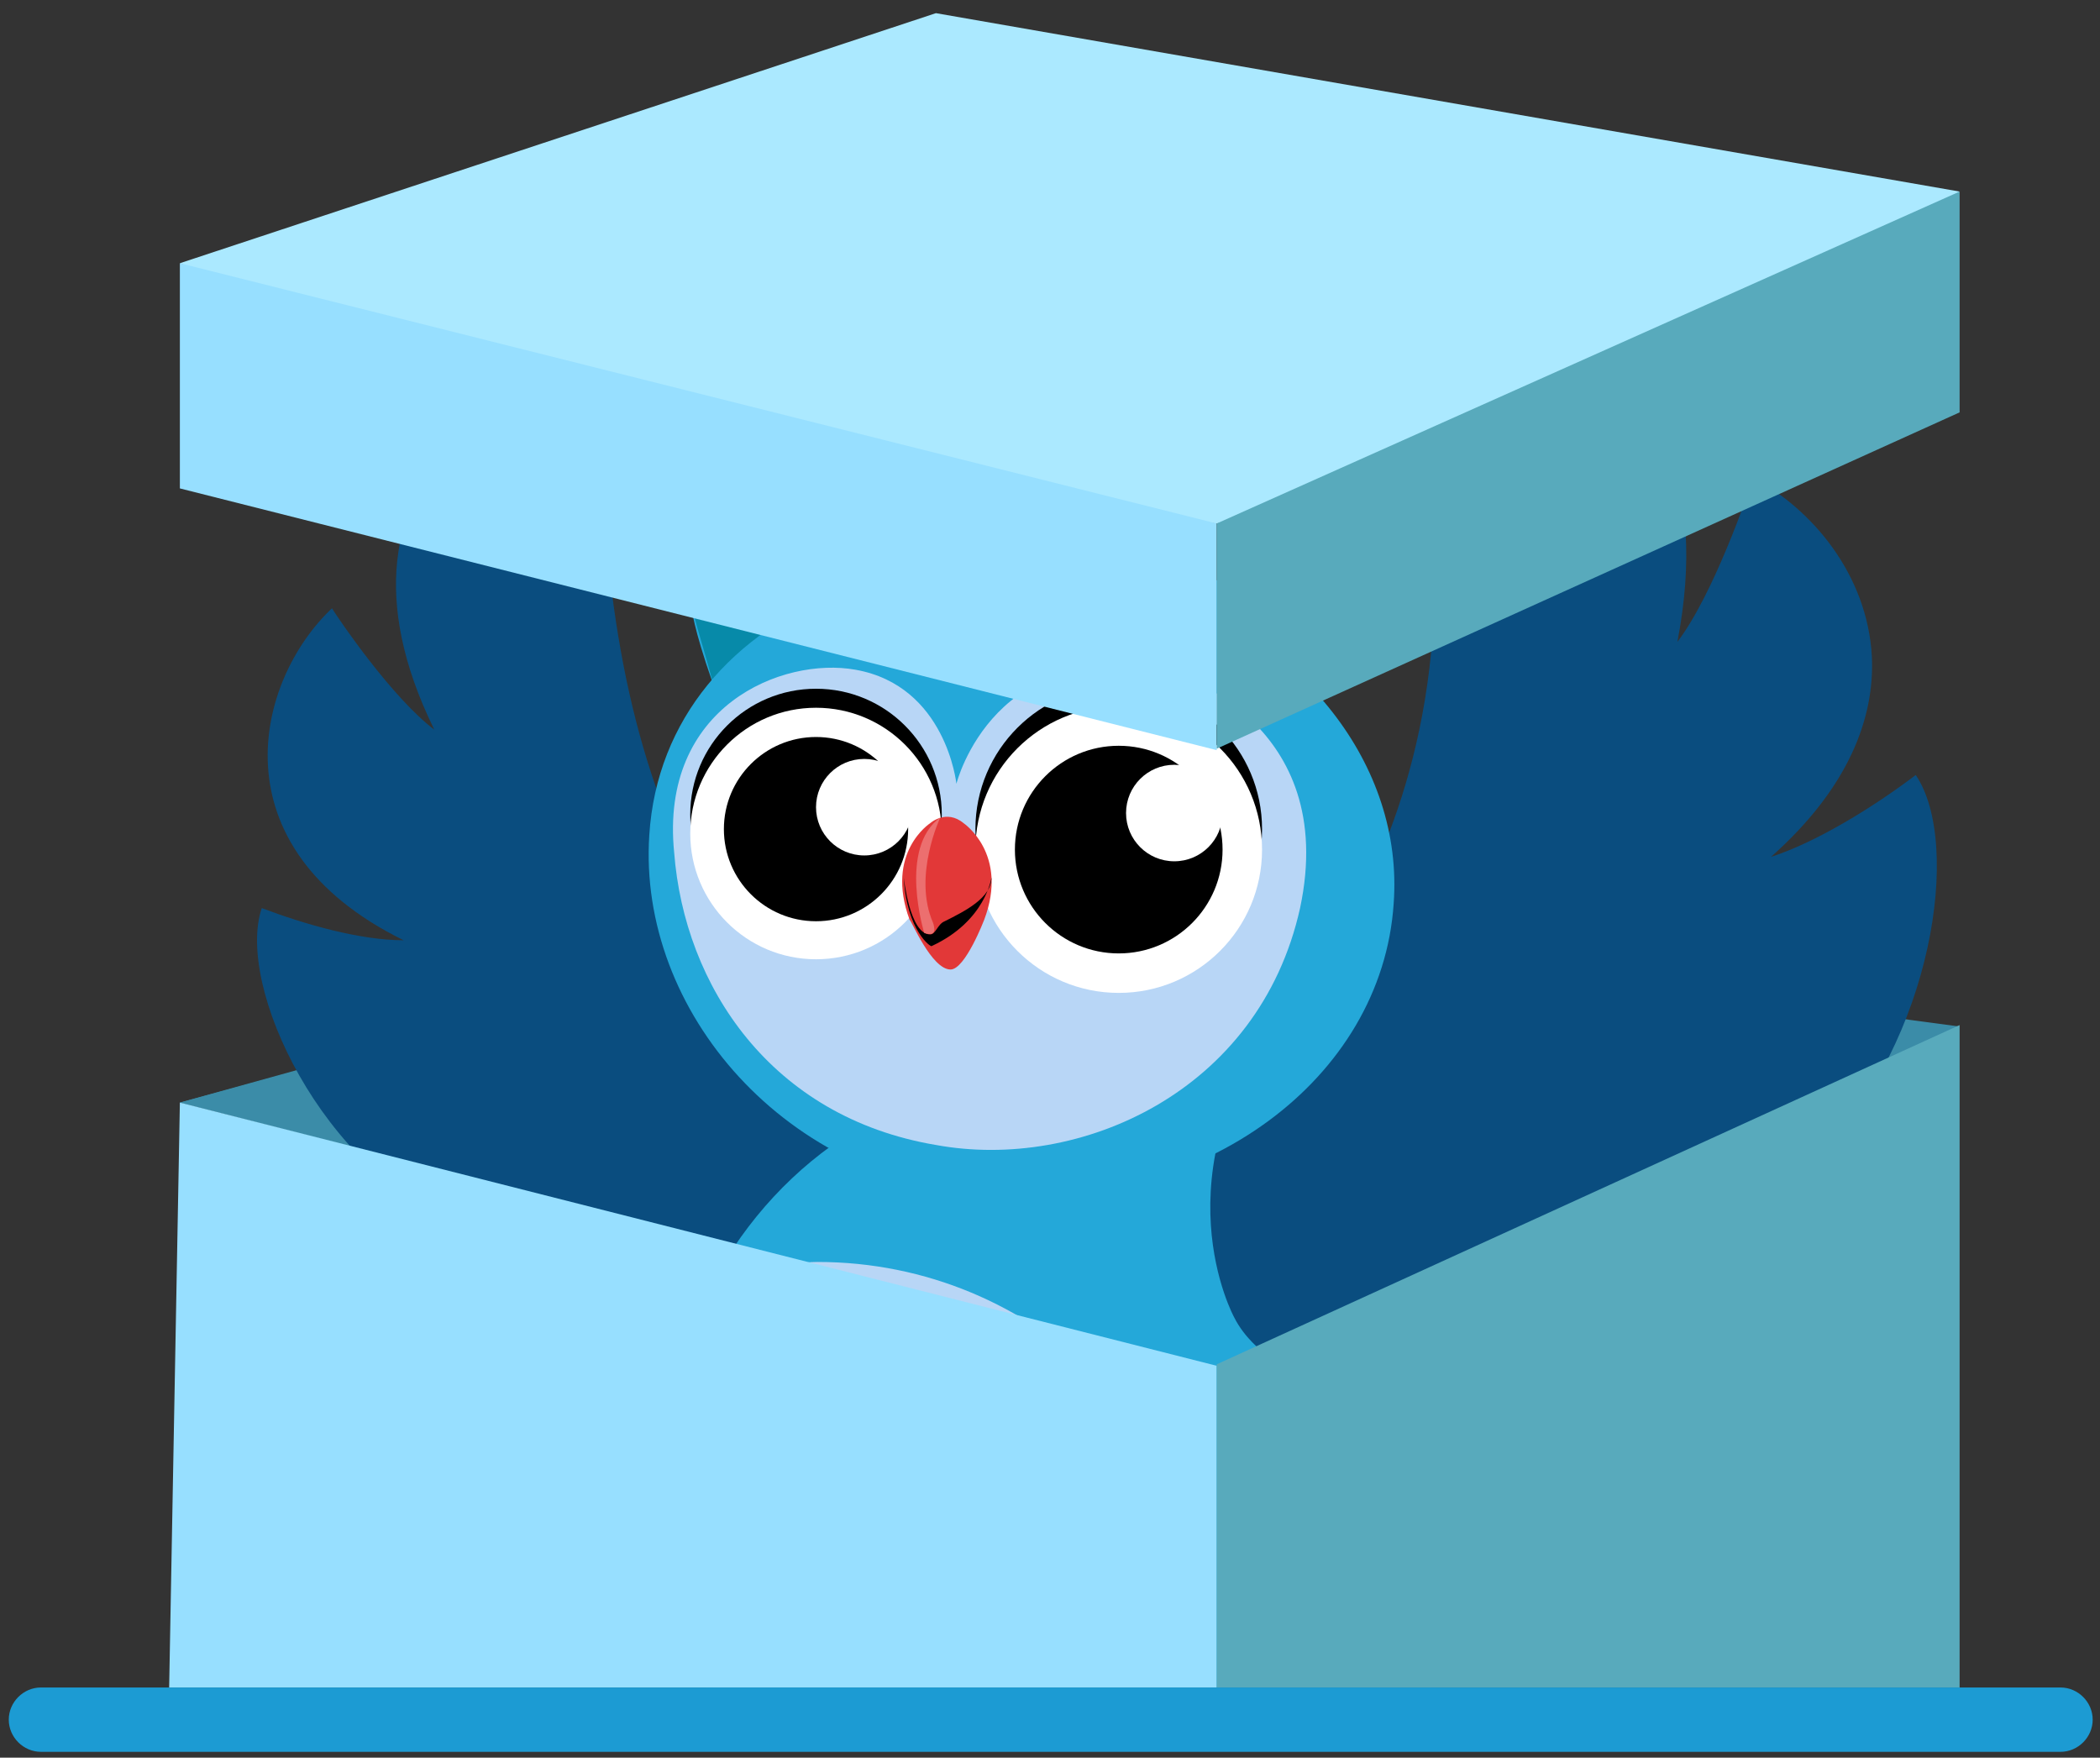 <svg xmlns="http://www.w3.org/2000/svg" xmlns:xlink="http://www.w3.org/1999/xlink" id="Layer_1" x="0px" y="0px" viewBox="0 0 143.6 120.2" style="enable-background:new 0 0 143.6 120.2;" xml:space="preserve">
<rect x="0" y="0" width="143.6" height="120.2" fill="#333333" stroke="none"/>
<style type="text/css">
	.st0{clip-path:url(#SVGID_2_);}
	.st1{fill:#3B8CA8;}
	.st2{fill:#0A4D7F;}
	.st3{fill:#239EC4;}
	.st4{fill:#0697BE;}
	.st5{fill:#24A8D9;}
	.st6{fill:#E47500;}
	.st7{fill:#FF9600;}
	.st8{fill:#B8D6F6;}
	.st9{fill:#078AA9;}
	.st10{fill:#FFFFFF;}
	.st11{fill:#E23838;}
	.st12{fill:#EC6F6F;}
	.st13{fill:#97DFFF;}
	.st14{fill:#58AABC;}
	.st15{fill:#ABE9FF;}
	.st16{fill:#1C9BD3;}
</style>
<g>
	<g>
		<g>
			<g>
				<g>
					<defs>
						<path id="SVGID_1_" d="M147.6-6.3H-2.7c-1.6,0-3,1.4-3,3v118.7h156.4V-3.4C150.5-5,149.3-6.3,147.6-6.3z"></path>
					</defs>
					<clipPath id="SVGID_2_">
						<use xlink:href="#SVGID_1_" style="overflow:visible;"></use>
					</clipPath>
					<g class="st0">
						<polygon class="st1" points="64.5,60.9 12.3,75.4 83.2,93.2 134,70.2       "></polygon>
						<polygon class="st1" points="64,61.4 83,93.6 12.3,75.4       "></polygon>
						<g>
							<path class="st2" d="M66.3,81.7c-18.2-14.6-25.2-28-25.3-55.5c-3.9-1.4-20.2,5.6-11.3,23.7c-2.9-2.2-6.5-7.5-7-8.3         c-5.2,4.9-8.1,16.3,4.9,22.7c-3,0-6.8-1.1-9.7-2.2c-1.8,5.3,4.1,18,13.7,21.8C31.6,83.9,49.6,92.8,66.3,81.7z"></path>
							<path class="st3" d="M103.3,89.4c0,0,2.5,3-0.8,11.7c-3.2,8.7-8.9,20.5-15.7,20.8c-6.8,0.3-8.3-3.6-1.8-14.4         S99.6,85.6,103.3,89.4z"></path>
							<path class="st4" d="M115,94.6c0,0,1.1,3.6-5.4,11c-6.5,7.4-16.5,17.3-23,15.6c-6.5-1.6-6.2-5.7,4.1-14.4         C101.2,98.2,113.3,89.9,115,94.6z"></path>
							<path class="st5" d="M121.5,103.2c0,0-0.1,3.8-8.6,9.9c-8.5,6.3-20.9,14.2-26.5,11.3c-5.6-2.9-4-6.8,8.5-13.5         C107.3,104.2,121.1,98.1,121.5,103.2z"></path>
							<g>
								<g>
									<path class="st6" d="M60.8,150.5c0.5-0.1,1-0.2,1.4-0.3c0,0,2.5-0.7,2.3-3.7c-0.1-1.4-0.5-2.8-1.5-3.7           c-0.4-0.4-0.8-0.5-1.2-0.7c-5.4-2.6-12.9-2-17.3-0.2c-0.2,0.1-0.4,0.2-0.6,0.3C49.2,145.9,54.9,148.5,60.8,150.5z"></path>
									<path class="st7" d="M61.2,150.5c0.7-0.1,1.4-0.2,2.1-0.4c0,0,2.5-0.7,2.3-3.7c-0.1-1.4-0.5-2.8-1.5-3.7           c-0.4-0.4-0.8-0.5-1.2-0.7c-5.4-2.6-12.9-2-17.3-0.2c-0.4,0.2-0.7,0.4-1.1,0.6C49.6,145.9,55.2,148.7,61.2,150.5z"></path>
								</g>
								<g>
									<path class="st6" d="M63.7,151.2c0.1,0,0.3-0.1,0.4-0.1c0,0,2.5-0.7,2.3-3.7c-0.1-1.4-0.5-2.8-1.5-3.7           c-0.4-0.4-0.8-0.5-1.2-0.7c-5.4-2.6-12.9-2-17.3-0.2c-0.3,0.1-0.5,0.2-0.8,0.4C51.2,146.9,57.4,149.5,63.7,151.2z"></path>
									<path class="st7" d="M64.2,151.2c0.3-0.1,0.6-0.1,0.9-0.2c0,0,2.5-0.7,2.3-3.7c-0.1-1.4-0.5-2.8-1.5-3.7           c-0.4-0.4-0.8-0.5-1.2-0.7c-5.4-2.6-12.9-2-17.3-0.2c-0.4,0.2-0.9,0.4-1.3,0.7C51.7,147.1,57.8,149.8,64.2,151.2z"></path>
								</g>
								<path class="st6" d="M67.9,152.1L67.9,152.1c0,0,2.5-0.7,2.3-3.7c-0.1-1.4-0.5-2.8-1.5-3.7c-0.4-0.4-0.8-0.5-1.2-0.7          c-5.4-2.6-12.9-2-17.3-0.2c-0.6,0.3-1.3,0.6-1.8,1C54.5,148.5,61,150.8,67.9,152.1z"></path>
								<path class="st7" d="M68.4,152.2c0.1,0,0.3-0.1,0.4-0.1c0,0,2.5-0.7,2.3-3.7c-0.1-1.4-0.5-2.8-1.5-3.7          c-0.4-0.4-0.8-0.5-1.2-0.7c-5.4-2.6-12.9-2-17.3-0.2c-0.8,0.3-1.5,0.8-2.2,1.3C54.9,148.7,61.6,150.9,68.4,152.2z"></path>
							</g>
							<g>
								<path class="st7" d="M63.7,150.8L57.9,134c3.2-3.2,7.4-2.5,7.4-2.5l5.8,16.8C71.1,148.2,68.5,150.9,63.7,150.8z"></path>
							</g>
							<g>
								<ellipse class="st4" cx="61.5" cy="119.9" rx="13.6" ry="16.3"></ellipse>
								<ellipse class="st4" cx="61.5" cy="118.6" rx="13.5" ry="15"></ellipse>
							</g>
							<ellipse class="st5" cx="71.4" cy="101.6" rx="26.1" ry="28"></ellipse>
							<path class="st8" d="M71.4,129.7c0.4,0,0.9,0,1.3,0c0.1,0,0.1,0,0.2,0c0.4,0,0.7-0.1,1.1-0.1c0.1,0,0.3,0,0.4,0         c0.3,0,0.6-0.1,0.9-0.1c0.2,0,0.4-0.1,0.7-0.1c0.2,0,0.4-0.1,0.6-0.1s0.5-0.1,0.7-0.1l0,0c3.5-4.5,5.6-10.1,5.6-16.2         c0-14.8-12.1-26.7-27-26.7c-2,0-6.2,0.9-7.7,3.2c-1.7,3.8-2.7,7.9-2.7,12.3c0,5.3,1.4,10.3,3.8,14.6         C53.6,124.2,62,129.7,71.4,129.7L71.4,129.7z"></path>
							<g>
								<path class="st5" d="M55.2,101.3c-2.1-0.4-3.7-2-3.7-3.8c-0.1,0.2-0.1,0.4-0.2,0.5c-0.4,1.9,1.3,3.9,3.6,4.3          c2.3,0.5,4.6-0.7,5-2.6c0-0.2,0.1-0.4,0.1-0.6C59.3,100.8,57.4,101.6,55.2,101.3z"></path>
								<path class="st5" d="M56.8,93.7c-2.1-0.4-3.7-2-3.7-3.8c-0.1,0.2-0.1,0.4-0.2,0.5c-0.4,1.9,1.3,3.9,3.6,4.3          c2.4,0.5,4.6-0.7,5-2.6c0-0.2,0.1-0.4,0.1-0.6C60.8,93.2,58.8,94.1,56.8,93.7z"></path>
								<g>
									<path class="st5" d="M51.7,96.6c-2.1-0.4-3.7-2-3.7-3.8c-0.1,0.1-0.1,0.4-0.2,0.4c-0.4,1.9,1.3,3.9,3.6,4.3           c2.4,0.5,4.6-0.7,5-2.6c0-0.2,0.1-0.4,0.1-0.6C55.9,96.2,53.9,97.1,51.7,96.6z"></path>
									<path class="st5" d="M60.2,98.5c-2.1-0.4-3.7-2-3.7-3.8c-0.1,0.2-0.1,0.4-0.2,0.5c-0.4,1.9,1.3,3.9,3.6,4.3           c2.4,0.5,4.6-0.7,5-2.6c0-0.2,0.1-0.4,0.1-0.6C64.4,98,62.3,98.9,60.2,98.5z"></path>
								</g>
							</g>
							<g>
								<g>
									<path class="st6" d="M72.4,152.9c2.1,0.3,4.3,0.5,6.5,0.6c0.8,0,1.5,0,2.3,0c0.2,0,0.3,0,0.4,0c0.4-0.1,0.8-0.2,1.2-0.3           c0.3-0.1,0.5-0.2,0.5-0.2c0.1,0,0.2-0.1,0.3-0.2c1.2-0.6,0.9-0.5,1.5-1.1c0.6-0.6,1.2-1.2,1.6-1.8           c-0.1-0.1-0.2-0.1-0.4-0.2c-5.6-2.7-13.4-2.1-18-0.2c-1.2,0.5-2.3,1.3-3.4,2.1C67.8,152.2,70,152.6,72.4,152.9z"></path>
									<path class="st7" d="M72.4,152.9c2.1,0.3,4.3,0.5,6.5,0.6c0.8,0,1.5,0,2.3,0c0.2,0,0.3,0,0.4,0c0.4-0.1,0.8-0.2,1.2-0.3           c0.3-0.1,0.5-0.2,0.5-0.2c0.1,0,0.2-0.1,0.3-0.2c1.2-0.6,0.9-0.5,1.5-1.1c0.8-0.7,1.4-1.4,1.9-2.1           c-5.6-2.5-13.2-1.9-17.7,0c-1.3,0.6-2.5,1.4-3.6,2.3C68.3,152.2,70.4,152.6,72.4,152.9z"></path>
								</g>
								<g>
									<path class="st6" d="M72.4,152.9c2.1,0.3,4.3,0.5,6.5,0.6c0.8,0,1.5,0,2.3,0c0.2,0,0.3,0,0.4,0c0.4-0.1,0.8-0.2,1.2-0.3           c0.3-0.1,0.5-0.2,0.5-0.2c0.1,0,0.2-0.1,0.3-0.2c1.2-0.6,0.9-0.5,1.5-1.1c0.6-0.5,1.1-1.1,1.5-1.6           c-5.4-1.9-12.2-1.3-16.3,0.6c-1,0.4-1.8,1-2.7,1.6C69.4,152.4,71,152.7,72.4,152.9z"></path>
									<path class="st7" d="M72.4,152.9c2.1,0.3,4.3,0.5,6.5,0.6c0.8,0,1.5,0,2.3,0c0.2,0,0.3,0,0.4,0c0.4-0.1,0.8-0.2,1.2-0.3           c0.3-0.1,0.5-0.2,0.5-0.2c0.1,0,0.2-0.1,0.3-0.2c1.2-0.6,0.9-0.5,1.5-1.1c0.7-0.6,1.2-1.3,1.7-1.9           c-5.3-1.5-11.7-0.9-15.5,0.8c-1,0.4-2,1.1-2.9,1.7C70,152.4,71.1,152.7,72.4,152.9z"></path>
								</g>
								<path class="st6" d="M72.4,152.9c2.1,0.3,4.3,0.5,6.5,0.6c0.8,0,1.5,0,2.3,0c0.2,0,0.3,0,0.4,0c0.4-0.1,0.8-0.2,1.2-0.3          c0.3-0.1,0.5-0.2,0.5-0.2c0.1,0,0.2-0.1,0.3-0.2c1.2-0.6,0.9-0.5,1.5-1.1c0.5-0.5,1-1,1.4-1.5c-4.4-0.6-9.3,0.1-12.3,1.4          c-0.8,0.3-1.4,0.8-2.1,1.3C72.3,152.9,72.4,152.9,72.4,152.9z"></path>
								<path class="st7" d="M79.1,153.4c0.8,0,1.5,0,2.3,0c0.2,0,0.3,0,0.4,0c0.4-0.1,0.8-0.2,1.2-0.3c0.3-0.1,0.5-0.2,0.5-0.2          c0.1,0,0.2-0.1,0.3-0.2c1.2-0.6,0.9-0.5,1.5-1.1c0.6-0.5,1.1-1.1,1.5-1.6c-4.2-0.4-8.6,0.3-11.5,1.5          c-0.8,0.3-1.5,0.8-2.3,1.4C75,153.2,76.9,153.4,79.1,153.4z"></path>
							</g>
							<g>
								<path class="st7" d="M89,146.9c0.8-1.3,1.9-2.2,3.2-2.8l-1.9-5.7c0,0-4.4-0.7-7.7,2.6l3.4,9.8C87.1,149.8,88,148.3,89,146.9          z"></path>
							</g>
							<g>
								<ellipse class="st4" cx="87.3" cy="126.6" rx="14.2" ry="16.9"></ellipse>
								<ellipse class="st5" cx="87.3" cy="125.2" rx="14.1" ry="15.5"></ellipse>
							</g>
							<path class="st2" d="M124.5,78.9c7.6-7.7,9.7-21.2,6.5-25.9c-2.9,2.2-6.8,4.6-9.9,5.6c5.3-4.7,7.1-9.5,6.9-13.7         c-0.3-5.6-4.1-10.1-8.1-12.2c-0.4,1.1-2.7,7.9-5.2,11.2c4.3-22.3-15.4-24.3-19.2-21.6c0.6,2.3,1.2,4.5,1.6,6.8         c2.9,15.4-1.1,26.5-4.1,32.3c-1.4,2.3-3.2,4.8-5.2,7.5c-8.8,11.4-3.4,21.2-3.4,21.2l0,0c0.7,1.4,1.9,2.3,1.9,2.3         c0.2,0.2,0.5,0.4,0.8,0.6c1.4,0.9,3.4,1.7,6.3,2C93.3,94.8,108.6,96.5,124.5,78.9z"></path>
							<g>
								<path class="st5" d="M79.3,40.6c0,0,2.3-1.1,10.6-1.6c0,0,2.2-0.1,3.3,1.3c0,0,0.8,1,0.5,1.5c-0.3,0.6-0.3,0.7-2.1,0.7          c0,0,0.2,0.5-1.8,5S78.7,46.9,79.3,40.6z"></path>
								<path class="st9" d="M84.9,43.4c0,0,5.8-2.8,6.8-1.8c0.7,0.7-1.1,3.8-1.8,5.8C89.8,47.3,88,46.3,84.9,43.4z"></path>
							</g>
							<g>
								<path class="st5" d="M57.5,40.6c0,0-5-1.7-9.3-1.7c-4.1,0-2,2.6-0.9,2.7c0,0,0.1,1.3,1.4,5C50,50.2,60.2,44.4,57.5,40.6z"></path>
								<path class="st9" d="M53,42.6c0,0-4.6-2.8-5.4-1.9c-0.6,0.6,0,1.7,1.1,5.8C48.7,46.5,50.2,45.1,53,42.6z"></path>
							</g>
							<path class="st5" d="M78.7,40.2c-10.5-4.7-19.5-0.6-21,0.2c-7.6,2.8-12.8,8.8-13.3,16.7C43.6,69.1,53.7,81,68,81.8         c14.3,1,26.5-8,27.3-20C96,52.3,89,43.6,78.7,40.2z"></path>
							<path class="st8" d="M64,78.3c-11.3-1.9-17.2-10.9-17.9-20c-1-10,7.4-13.4,12.4-12.5c6.2,1.1,6.9,7.8,6.9,7.8         s2.6-10.5,15-7.5c0,0,11.2,3.3,8.5,16C86.1,74.7,73.8,80.1,64,78.3z"></path>
							<path class="st8" d="M75.8,42c0,0-5.8,1.4-9.6,4.8c0,0-3.2-3.4-6.2-4.9C59.8,41.9,66.5,37.5,75.8,42z"></path>
							<circle cx="55.8" cy="55.7" r="8.6"></circle>
							<circle class="st10" cx="55.8" cy="57" r="8.6"></circle>
							<g>
								<circle cx="55.8" cy="56.7" r="6.3"></circle>
								<circle class="st10" cx="59.1" cy="55.2" r="3.3"></circle>
							</g>
							<circle cx="76.5" cy="56.7" r="9.8"></circle>
							<circle class="st10" cx="76.5" cy="58.1" r="9.8"></circle>
							<g>
								<circle cx="76.5" cy="58.1" r="7.1"></circle>
								<circle class="st10" cx="80.3" cy="55.6" r="3.3"></circle>
							</g>
							<path class="st11" d="M65,66.3c1,0,2.3-3.4,2.3-3.4c1.7-4.5-1.4-6.6-1.4-6.6c-1.2-1-2.3,0-2.3,0s-3.1,2-1.4,6.6         C62.3,62.9,63.7,66.3,65,66.3z"></path>
							<path d="M61.8,60c0,0,0.4,3.9,1.8,3.9c0.4,0,0.5-0.7,1-0.9c1.4-0.7,3.2-1.6,3.2-3c0,0-0.4,3-4.1,4.7         C63.7,64.8,62,63.7,61.8,60z"></path>
							<path class="st12" d="M63.2,63.8c0,0-1.8-5.8,1.1-7.9c0,0-1.9,4-0.5,7.2C63.9,63.4,64.1,64.1,63.2,63.8z"></path>
							<g>
								<path class="st5" d="M68.3,38.5c0.1-0.3,0.1-0.6,0.3-1c0.8-1.9,2.7-3.4,5.1-4.1c-3.1,0.2-5.8,1.6-6.7,3.9          c-0.2,0.4-0.3,0.9-0.3,1.3c0,0,0.1,0.6,0.4,0.6C67.5,39,68,39,68.3,38.5z"></path>
							</g>
							<g>
								<path class="st5" d="M67,39.1c-0.9-0.7-1.4-1.4-1.4-2.4c-0.1-1.6,1.3-3,3.3-3.6c-1.4,0.9-2.3,2.1-2.2,3.6          c0,0.8,0.4,1.4,0.9,2C67.5,38.8,67.5,39.2,67,39.1z"></path>
							</g>
						</g>
						<polygon class="st13" points="12.3,75.4 83.2,93.4 83.2,148.1 11.3,130       "></polygon>
						<polygon class="st14" points="134,70.1 83.2,93.3 83.2,148.1 134,124.7       "></polygon>
						<g>
							<polygon class="st15" points="64,0.9 134,13.1 112.6,29.3 83.2,35.8 48.6,32.7 12.3,18        "></polygon>
							<polygon class="st13" points="83.2,35.8 83.2,51.3 12.3,33.4 12.3,18        "></polygon>
							<polygon class="st14" points="134,13.1 83.2,35.8 83.2,51.2 134,28.2        "></polygon>
						</g>
					</g>
				</g>
			</g>
		</g>
	</g>
</g>
<path class="st16" d="M140.9,119.8H2.8c-1.2,0-2.2-1-2.2-2.2l0,0c0-1.2,1-2.2,2.2-2.2h138.1c1.2,0,2.2,1,2.2,2.2l0,0  C143.1,118.8,142.1,119.8,140.9,119.8z"></path>
</svg>